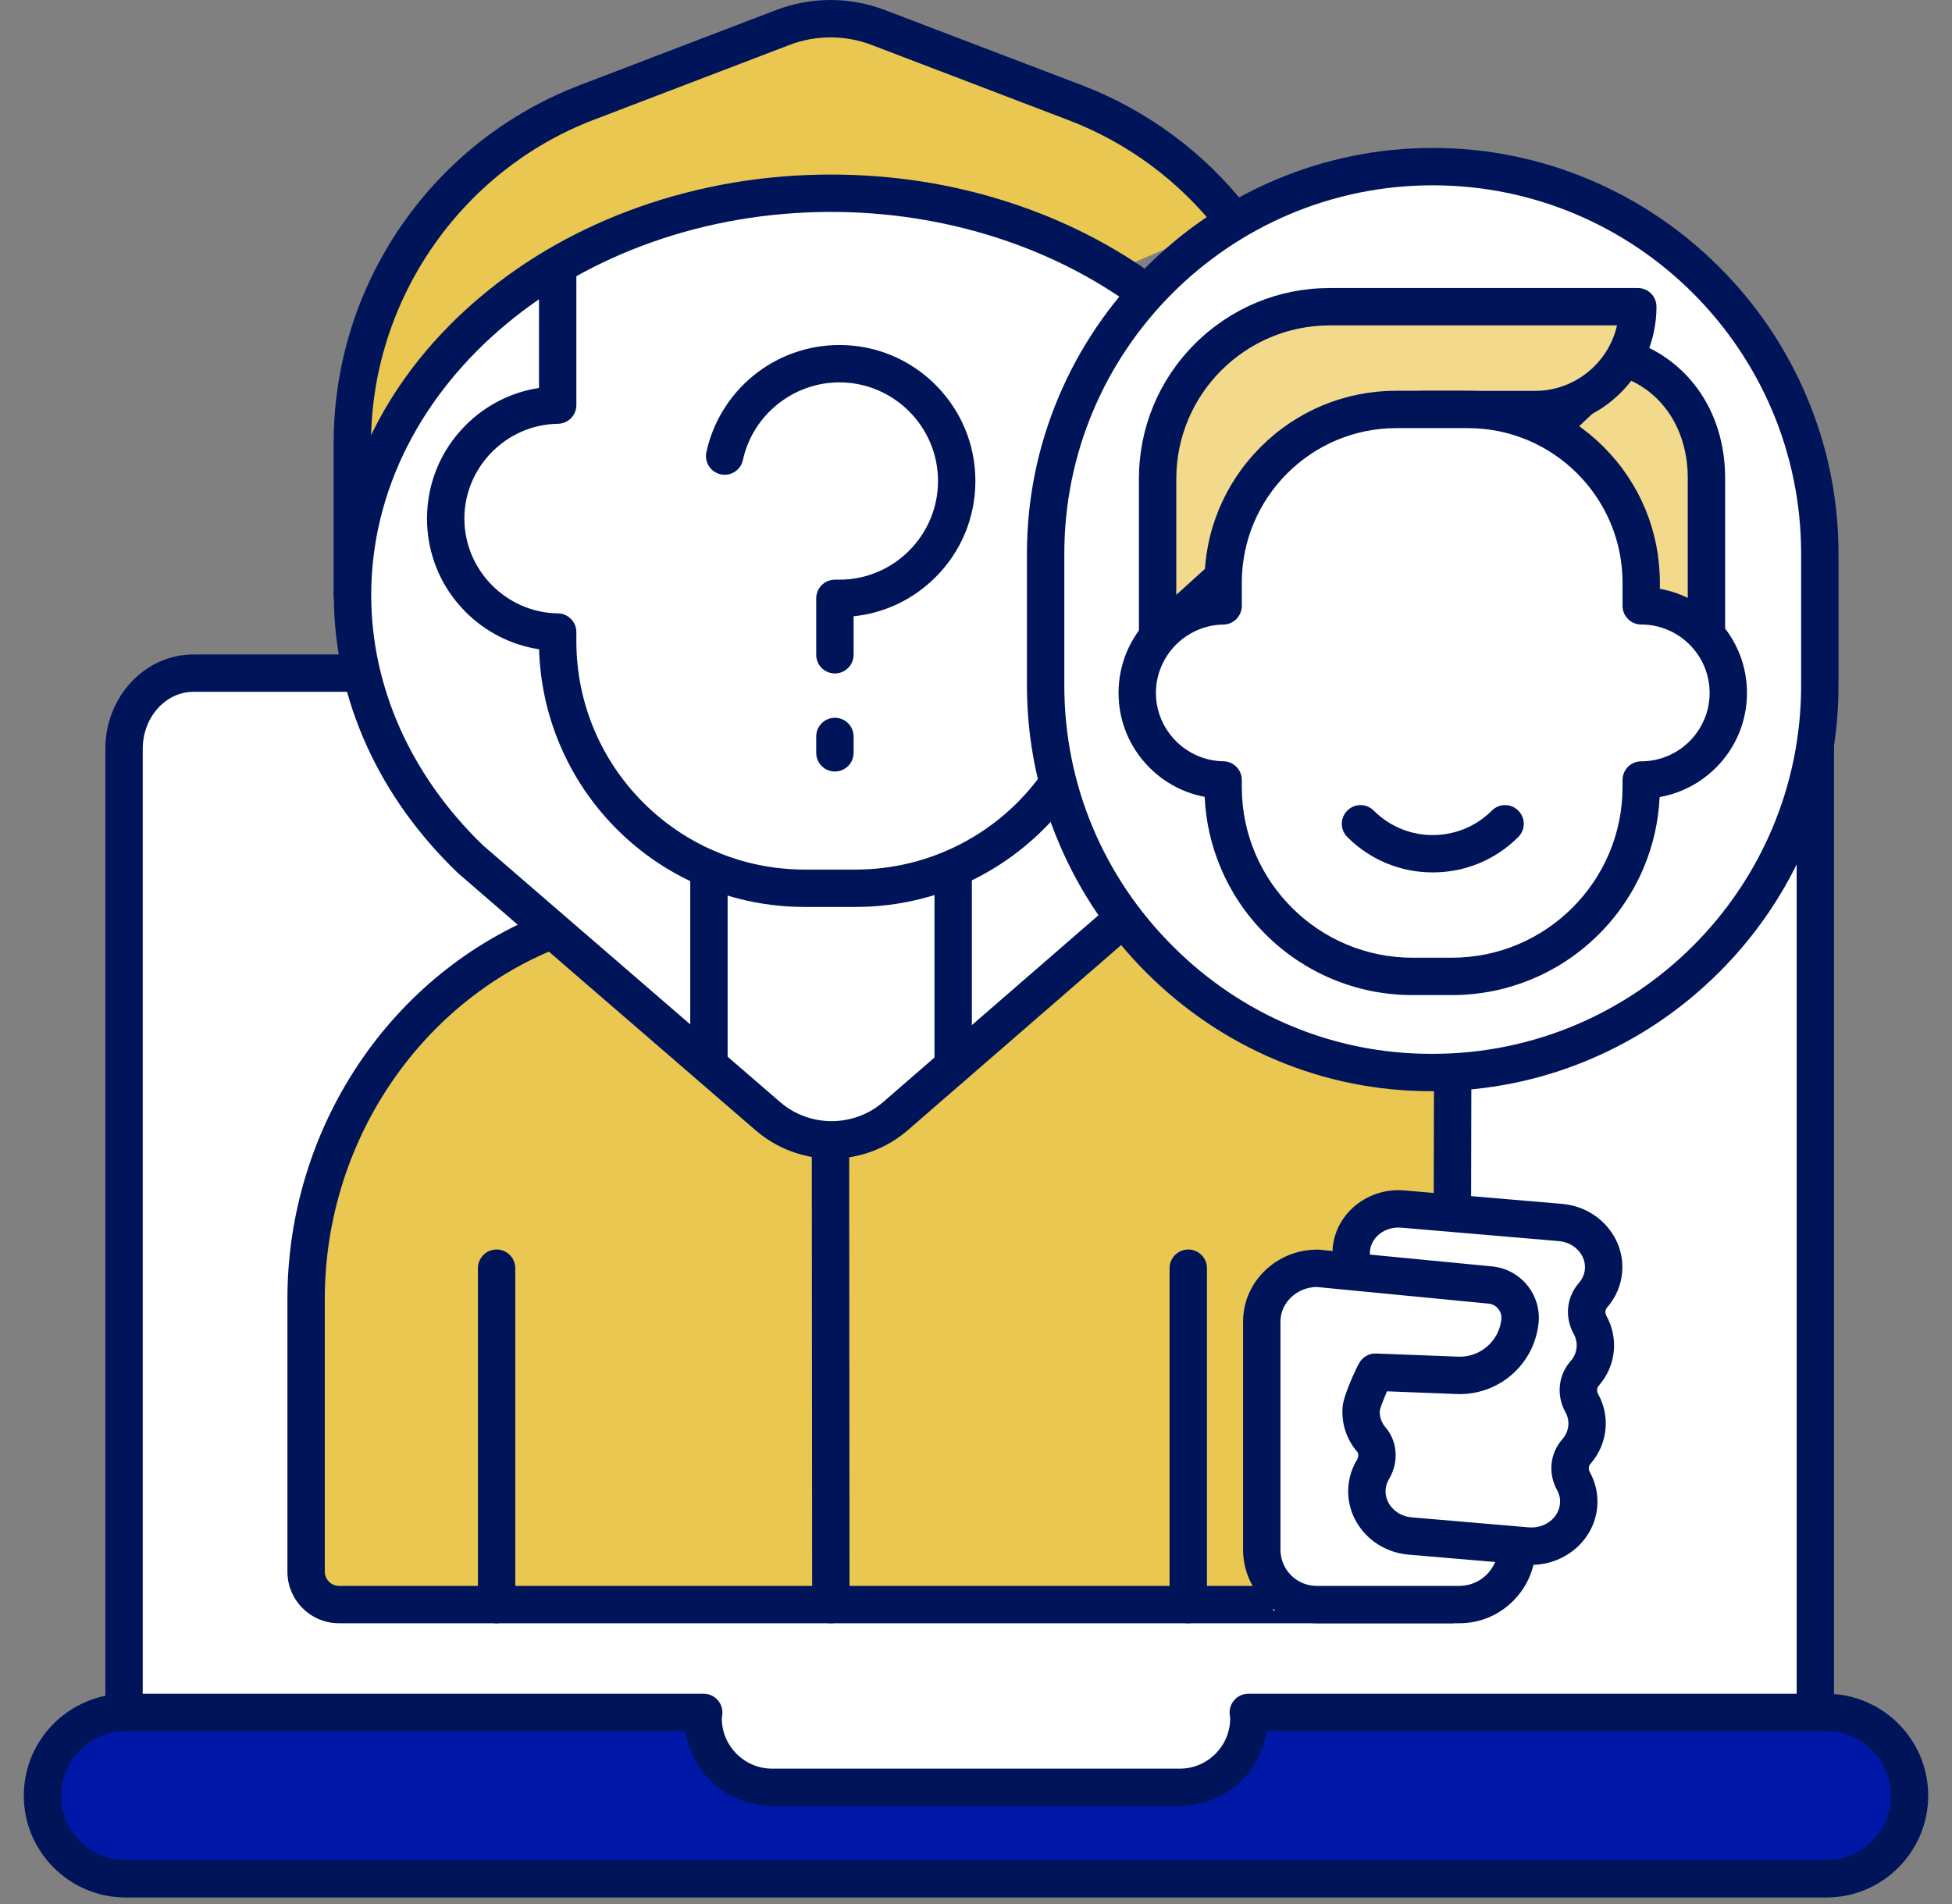 <svg width="41" height="40" viewBox="0 0 41 40" fill="none" xmlns="http://www.w3.org/2000/svg">
<rect x="0" y="0" width="41" height="40" fill="#808080" stroke="none"/>
<path d="M25.905 4.624C25.063 3.535 23.924 2.669 22.578 2.155L18.447 0.578C17.8 0.331 17.086 0.331 16.439 0.578L12.326 2.153C9.36 3.288 7.4 6.136 7.4 9.312V12.502L25.905 4.624Z" fill="#E9C751"/>
<path d="M7.4 12.895C7.184 12.895 7.008 12.719 7.008 12.502V9.312C7.008 7.674 7.499 6.094 8.427 4.745C9.356 3.395 10.656 2.372 12.186 1.786L16.299 0.212C17.037 -0.07 17.849 -0.071 18.587 0.211L22.718 1.788C24.101 2.316 25.311 3.214 26.216 4.384C26.349 4.555 26.317 4.802 26.146 4.934C25.974 5.067 25.728 5.036 25.595 4.864C24.778 3.808 23.686 2.998 22.438 2.522L18.307 0.944C17.75 0.732 17.136 0.732 16.58 0.945L12.466 2.519C9.671 3.589 7.793 6.319 7.793 9.312V12.502C7.793 12.719 7.617 12.895 7.4 12.895Z" fill="#00145A"/>
<path d="M38.13 37.933V14.142H38.086H7.595H4.064C3.259 14.142 2.605 14.853 2.605 15.731V37.943L38.13 37.933Z" fill="white"/>
<path d="M2.605 38.336C2.389 38.336 2.213 38.16 2.213 37.943V15.731C2.213 14.638 3.043 13.749 4.064 13.749H38.13C38.346 13.749 38.522 13.925 38.522 14.142V37.933C38.522 38.15 38.346 38.325 38.13 38.325C37.913 38.325 37.737 38.15 37.737 37.933V14.534H4.064C3.476 14.534 2.998 15.071 2.998 15.731V37.943C2.998 38.16 2.822 38.336 2.605 38.336Z" fill="#00145A"/>
<path d="M11.639 19.523C8.5 20.736 6.43 23.857 6.43 27.287V33.018C6.43 33.4 6.739 33.71 7.122 33.71H30.491L30.518 19.164L11.639 19.523Z" fill="#E9C751"/>
<path d="M30.49 34.102H7.122C6.524 34.102 6.037 33.616 6.037 33.018V27.287C6.037 26.403 6.168 25.526 6.427 24.682C6.68 23.854 7.052 23.072 7.531 22.355C8.011 21.637 8.591 20.999 9.253 20.461C9.932 19.909 10.687 19.47 11.497 19.157C11.54 19.14 11.585 19.131 11.631 19.131L30.511 18.771C30.513 18.771 30.516 18.771 30.518 18.771C30.621 18.771 30.72 18.811 30.794 18.884C30.869 18.958 30.911 19.059 30.911 19.164L30.883 33.71C30.883 33.927 30.707 34.102 30.49 34.102ZM11.716 19.914C8.786 21.078 6.822 24.032 6.822 27.287V33.018C6.822 33.183 6.957 33.317 7.122 33.317H30.099L30.125 19.564L11.716 19.914Z" fill="#00145A"/>
<path d="M24.092 6.162C22.322 4.853 19.999 4.059 17.455 4.059C11.904 4.059 7.404 7.839 7.404 12.502C7.404 14.626 8.34 16.566 9.882 18.049L16.131 23.45C16.9 24.115 18.04 24.114 18.808 23.448L23.596 19.293L24.092 6.162Z" fill="white"/>
<path d="M17.468 24.341C16.883 24.341 16.317 24.13 15.874 23.748L9.625 18.347C9.62 18.342 9.614 18.337 9.609 18.332C8.791 17.545 8.151 16.652 7.708 15.679C7.246 14.666 7.012 13.597 7.012 12.502C7.012 11.301 7.292 10.136 7.844 9.04C8.374 7.986 9.132 7.042 10.096 6.232C11.055 5.426 12.17 4.794 13.411 4.353C14.693 3.898 16.053 3.667 17.455 3.667C18.74 3.667 19.995 3.862 21.184 4.247C22.336 4.619 23.393 5.157 24.325 5.846C24.5 5.975 24.537 6.221 24.408 6.395C24.279 6.57 24.033 6.607 23.859 6.478C22.092 5.171 19.817 4.452 17.455 4.452C12.129 4.452 7.797 8.063 7.797 12.502C7.797 14.431 8.631 16.298 10.146 17.76L16.388 23.154C17.005 23.687 17.934 23.686 18.55 23.152L23.338 18.997C23.502 18.855 23.75 18.872 23.892 19.036C24.034 19.2 24.017 19.448 23.853 19.59L19.065 23.745C18.622 24.128 18.056 24.34 17.47 24.341C17.469 24.341 17.468 24.341 17.468 24.341Z" fill="#00145A"/>
<path d="M38.36 35.975H26.219C26.222 36.016 26.231 36.056 26.231 36.098C26.231 36.895 25.579 37.548 24.781 37.548H16.219C15.421 37.548 14.769 36.895 14.769 36.098C14.769 36.056 14.777 36.016 14.781 35.975H2.64C1.679 35.975 0.893 36.762 0.893 37.723C0.893 38.684 1.679 39.47 2.64 39.47H38.36C39.321 39.47 40.108 38.684 40.108 37.723C40.108 36.762 39.321 35.975 38.36 35.975Z" fill="#0018A8"/>
<path d="M38.36 39.863H2.64C1.46 39.863 0.5 38.903 0.5 37.723C0.5 36.543 1.46 35.583 2.64 35.583H14.781C14.891 35.583 14.996 35.629 15.071 35.711C15.145 35.792 15.182 35.901 15.172 36.011C15.17 36.035 15.167 36.057 15.165 36.074C15.163 36.083 15.162 36.095 15.161 36.1C15.162 36.682 15.636 37.156 16.219 37.156H24.781C25.363 37.156 25.837 36.683 25.839 36.101C25.838 36.096 25.837 36.084 25.836 36.076C25.833 36.057 25.83 36.035 25.828 36.008C25.819 35.899 25.856 35.791 25.93 35.71C26.004 35.629 26.109 35.583 26.219 35.583H38.36C39.54 35.583 40.5 36.543 40.5 37.723C40.5 38.903 39.54 39.863 38.36 39.863ZM2.64 36.368C1.893 36.368 1.285 36.976 1.285 37.723C1.285 38.47 1.893 39.078 2.64 39.078H38.36C39.107 39.078 39.715 38.47 39.715 37.723C39.715 36.976 39.107 36.368 38.36 36.368H26.604C26.473 37.257 25.705 37.941 24.781 37.941H16.219C15.295 37.941 14.527 37.257 14.396 36.368H2.64Z" fill="#00145A"/>
<path d="M11.713 5.593V8.511C10.412 8.529 9.361 9.589 9.361 10.895C9.361 12.201 10.412 13.261 11.713 13.279V13.473C11.713 16.338 14.036 18.66 16.901 18.66H17.977C19.732 18.66 21.284 17.788 22.222 16.454L11.713 5.593Z" fill="white"/>
<path d="M17.977 19.053H16.901C16.147 19.053 15.417 18.905 14.729 18.614C14.064 18.333 13.467 17.931 12.955 17.419C12.443 16.906 12.041 16.31 11.76 15.645C11.49 15.008 11.344 14.334 11.323 13.64C10.736 13.55 10.194 13.275 9.77 12.846C9.253 12.323 8.969 11.63 8.969 10.895C8.969 10.16 9.253 9.467 9.77 8.944C10.194 8.515 10.734 8.24 11.321 8.15V5.592C11.321 5.376 11.497 5.2 11.713 5.2C11.93 5.2 12.106 5.376 12.106 5.592V8.511C12.106 8.725 11.934 8.9 11.719 8.903C10.635 8.918 9.754 9.812 9.754 10.895C9.754 11.978 10.635 12.871 11.719 12.886C11.934 12.889 12.106 13.064 12.106 13.279V13.473C12.106 16.117 14.257 18.268 16.901 18.268H17.977C19.536 18.268 21.003 17.505 21.901 16.228C22.026 16.051 22.271 16.008 22.448 16.133C22.625 16.258 22.668 16.502 22.543 16.68C22.039 17.397 21.363 17.994 20.59 18.404C19.791 18.829 18.887 19.053 17.977 19.053ZM10.431 34.102C10.214 34.102 10.038 33.926 10.038 33.71V26.643C10.038 26.426 10.214 26.25 10.431 26.25C10.648 26.25 10.823 26.426 10.823 26.643V33.71C10.823 33.926 10.648 34.102 10.431 34.102ZM24.958 34.102C24.742 34.102 24.566 33.926 24.566 33.71V26.643C24.566 26.426 24.742 26.25 24.958 26.25C25.175 26.25 25.351 26.426 25.351 26.643V33.71C25.351 33.926 25.175 34.102 24.958 34.102Z" fill="#00145A"/>
<path d="M14.891 22.723C14.674 22.723 14.498 22.547 14.498 22.33V18.256C14.498 18.04 14.674 17.864 14.891 17.864C15.107 17.864 15.283 18.04 15.283 18.256V22.33C15.283 22.547 15.107 22.723 14.891 22.723ZM20.02 22.723C19.803 22.723 19.628 22.547 19.628 22.33V18.256C19.628 18.04 19.803 17.864 20.02 17.864C20.237 17.864 20.413 18.04 20.413 18.256V22.33C20.413 22.547 20.237 22.723 20.02 22.723Z" fill="#00145A"/>
<path d="M26.868 26.619L28.087 26.239L28.93 25.661L33.473 25.95V31.872L32.391 32.745L31.387 33.373L26.742 33.837L26.868 26.619Z" fill="white"/>
<path d="M30.649 34.102H27.656C26.804 34.102 26.11 33.409 26.11 32.556V27.767C26.109 27.36 26.273 26.978 26.572 26.691C26.866 26.408 27.256 26.252 27.67 26.252C27.682 26.252 27.695 26.252 27.708 26.253L27.99 26.281V26.251C27.99 26.239 27.991 26.227 27.992 26.215C28.059 25.485 28.734 24.944 29.496 25.009L32.807 25.291C33.189 25.324 33.531 25.5 33.77 25.786C33.996 26.056 34.103 26.395 34.071 26.739C34.046 27.009 33.936 27.262 33.754 27.47C33.705 27.526 33.715 27.597 33.742 27.645C33.867 27.871 33.92 28.125 33.897 28.381C33.871 28.652 33.762 28.904 33.58 29.111C33.539 29.158 33.534 29.225 33.567 29.286C33.692 29.512 33.746 29.766 33.722 30.021C33.697 30.293 33.588 30.545 33.406 30.753C33.364 30.8 33.36 30.867 33.393 30.927C33.518 31.153 33.572 31.407 33.548 31.663C33.485 32.34 32.901 32.854 32.209 32.874C32.143 33.152 32.002 33.408 31.796 33.619C31.492 33.931 31.084 34.102 30.649 34.102ZM27.654 27.037C27.449 27.041 27.259 27.119 27.116 27.257C26.973 27.394 26.895 27.575 26.895 27.766V32.556C26.895 32.976 27.236 33.317 27.656 33.317H30.648C30.871 33.317 31.079 33.23 31.235 33.071C31.308 32.995 31.365 32.908 31.405 32.815L29.587 32.66C29.205 32.627 28.863 32.451 28.623 32.164C28.398 31.894 28.291 31.556 28.323 31.211C28.341 31.019 28.401 30.837 28.5 30.671C28.536 30.611 28.539 30.538 28.507 30.5C28.277 30.23 28.169 29.891 28.201 29.544C28.223 29.306 28.49 28.732 28.554 28.626C28.627 28.503 28.762 28.429 28.906 28.435L30.63 28.501C31.089 28.519 31.487 28.174 31.535 27.716C31.543 27.636 31.52 27.558 31.469 27.495C31.418 27.433 31.346 27.395 31.266 27.387L27.654 27.037ZM28.982 29.626C28.972 29.757 29.015 29.887 29.105 29.991C29.357 30.287 29.384 30.723 29.174 31.074C29.135 31.139 29.112 31.21 29.105 31.284C29.092 31.419 29.135 31.553 29.226 31.661C29.33 31.786 29.482 31.863 29.653 31.877L32.11 32.087C32.444 32.115 32.738 31.893 32.766 31.59C32.776 31.491 32.755 31.396 32.706 31.307C32.511 30.954 32.554 30.533 32.816 30.235C32.888 30.153 32.931 30.054 32.941 29.949C32.95 29.85 32.929 29.755 32.88 29.666C32.685 29.313 32.728 28.892 32.99 28.593C33.062 28.512 33.105 28.413 33.115 28.308C33.124 28.209 33.104 28.113 33.055 28.024C32.859 27.671 32.903 27.25 33.164 26.952C33.236 26.87 33.279 26.771 33.289 26.667C33.302 26.532 33.259 26.398 33.168 26.29C33.064 26.165 32.912 26.088 32.74 26.073L29.43 25.791C29.102 25.763 28.812 25.977 28.775 26.272V26.357L31.341 26.605C31.631 26.634 31.892 26.773 32.077 26.999C32.261 27.224 32.346 27.508 32.316 27.797C32.272 28.218 32.072 28.603 31.752 28.881C31.432 29.158 31.022 29.302 30.599 29.286L29.133 29.229C29.069 29.377 28.997 29.558 28.982 29.626ZM17.451 34.102C17.235 34.102 17.059 33.927 17.059 33.71L17.051 24.06C17.051 23.843 17.226 23.667 17.443 23.667C17.443 23.667 17.443 23.667 17.443 23.667C17.66 23.667 17.836 23.843 17.836 24.059L17.844 33.709C17.844 33.926 17.669 34.102 17.452 34.102C17.452 34.102 17.451 34.102 17.451 34.102Z" fill="#00145A"/>
<path d="M30.093 22.532L30.093 22.532C25.624 22.552 21.963 18.875 21.963 14.401L21.963 11.631C21.963 7.16 25.622 3.501 30.093 3.501C34.565 3.501 38.223 7.16 38.223 11.631V14.401C38.223 18.873 34.565 22.532 30.093 22.532Z" fill="white"/>
<path d="M30.055 22.924C28.928 22.924 27.832 22.703 26.796 22.266C25.786 21.84 24.877 21.228 24.093 20.448C23.303 19.662 22.683 18.747 22.249 17.727C21.799 16.671 21.57 15.552 21.57 14.401L21.57 11.631C21.57 10.485 21.797 9.372 22.243 8.321C22.674 7.307 23.29 6.395 24.074 5.612C24.857 4.828 25.769 4.212 26.783 3.781C27.834 3.335 28.947 3.108 30.093 3.108C31.239 3.108 32.353 3.335 33.403 3.781C34.417 4.212 35.329 4.828 36.113 5.612C36.897 6.395 37.512 7.307 37.943 8.321C38.389 9.372 38.616 10.485 38.616 11.631V14.401C38.616 15.547 38.389 16.661 37.943 17.712C37.512 18.726 36.897 19.637 36.113 20.421C35.329 21.205 34.417 21.821 33.403 22.252C32.353 22.698 31.239 22.924 30.093 22.924C30.091 22.924 30.09 22.924 30.088 22.924C30.077 22.924 30.066 22.924 30.055 22.924ZM30.093 3.893C25.826 3.893 22.355 7.365 22.355 11.631L22.355 14.401C22.355 16.471 23.169 18.421 24.647 19.891C26.104 21.342 28.023 22.139 30.055 22.139C30.067 22.139 30.079 22.139 30.091 22.139C30.094 22.139 30.097 22.139 30.1 22.139C34.363 22.135 37.831 18.666 37.831 14.401V11.631C37.831 7.365 34.36 3.893 30.093 3.893Z" fill="#00145A"/>
<path d="M35.843 13.345V10.048C35.843 8.73 35.089 7.827 34.115 7.521L31.523 9.966L33.795 13.631L35.843 13.345Z" fill="#F2D98C"/>
<path d="M33.795 14.024C33.66 14.024 33.533 13.955 33.461 13.838L31.19 10.173C31.091 10.015 31.118 9.809 31.254 9.681L33.845 7.235C33.949 7.138 34.097 7.104 34.232 7.146C34.813 7.329 35.307 7.684 35.662 8.175C36.037 8.693 36.235 9.341 36.235 10.048V13.345C36.235 13.541 36.091 13.707 35.897 13.734L33.849 14.02C33.831 14.023 33.813 14.024 33.795 14.024ZM32.026 10.032L33.994 13.207L35.45 13.004V10.048C35.45 9.086 34.98 8.311 34.207 7.974L32.026 10.032Z" fill="#00145A"/>
<path d="M29.838 8.604H32.239C33.433 8.604 34.401 7.637 34.401 6.443H27.931C25.934 6.443 24.314 8.062 24.314 10.059V13.381L25.692 12.134L29.838 8.604Z" fill="#F2D98C"/>
<path d="M24.314 13.774C24.261 13.774 24.206 13.763 24.155 13.74C24.013 13.677 23.922 13.537 23.922 13.381V10.06C23.922 8.989 24.339 7.982 25.096 7.225C25.853 6.468 26.86 6.051 27.931 6.051H34.401C34.617 6.051 34.793 6.226 34.793 6.443C34.793 7.851 33.647 8.997 32.239 8.997H29.982L25.951 12.429L24.578 13.672C24.504 13.739 24.41 13.774 24.314 13.774ZM27.931 6.836C26.153 6.836 24.707 8.282 24.707 10.06V12.496L25.428 11.843C25.431 11.84 25.434 11.838 25.437 11.835L29.583 8.306C29.654 8.245 29.744 8.212 29.838 8.212H32.239C33.08 8.212 33.785 7.623 33.964 6.836H27.931V6.836Z" fill="#00145A"/>
<path d="M34.472 12.727V12.241C34.472 10.231 32.843 8.601 30.832 8.601H29.33C27.32 8.601 25.691 10.231 25.691 12.241V12.728C24.692 12.742 23.887 13.555 23.887 14.557C23.887 15.559 24.692 16.371 25.691 16.385V16.535C25.691 18.732 27.472 20.512 29.669 20.512H30.494C32.691 20.512 34.472 18.732 34.472 16.535V16.387C35.483 16.387 36.302 15.568 36.302 14.557C36.302 13.546 35.483 12.727 34.472 12.727Z" fill="white"/>
<path d="M30.494 20.905H29.669C29.079 20.905 28.506 20.789 27.967 20.561C27.447 20.341 26.979 20.026 26.578 19.625C26.177 19.224 25.862 18.756 25.642 18.236C25.44 17.759 25.326 17.257 25.303 16.74C24.862 16.657 24.456 16.443 24.135 16.117C23.722 15.699 23.494 15.145 23.494 14.557C23.494 13.969 23.722 13.415 24.135 12.996C24.455 12.672 24.859 12.458 25.298 12.375V12.241C25.298 11.164 25.718 10.152 26.479 9.39C27.241 8.628 28.253 8.209 29.33 8.209H30.832C31.909 8.209 32.922 8.628 33.684 9.39C34.445 10.152 34.864 11.164 34.864 12.241V12.369C35.903 12.555 36.694 13.465 36.694 14.557C36.694 15.65 35.901 16.561 34.859 16.745C34.835 17.261 34.722 17.761 34.521 18.236C34.301 18.756 33.986 19.224 33.584 19.625C33.183 20.026 32.716 20.341 32.195 20.561C31.656 20.789 31.084 20.905 30.494 20.905ZM29.33 8.994C27.54 8.994 26.083 10.451 26.083 12.241V12.728C26.083 12.943 25.911 13.118 25.696 13.121C24.915 13.132 24.279 13.776 24.279 14.557C24.279 15.338 24.915 15.982 25.696 15.993C25.911 15.996 26.083 16.171 26.083 16.385V16.535C26.083 18.512 27.692 20.12 29.669 20.12H30.494C32.471 20.12 34.08 18.512 34.08 16.535V16.387C34.08 16.17 34.255 15.994 34.472 15.994C35.264 15.994 35.909 15.349 35.909 14.557C35.909 13.764 35.264 13.12 34.472 13.12C34.255 13.12 34.08 12.944 34.08 12.727V12.241C34.08 10.451 32.623 8.994 30.832 8.994H29.33V8.994Z" fill="#00145A"/>
<path d="M30.094 18.328C29.416 18.328 28.778 18.064 28.299 17.584C28.145 17.431 28.145 17.182 28.299 17.029C28.452 16.875 28.7 16.875 28.854 17.029C29.185 17.36 29.626 17.543 30.094 17.543C30.563 17.543 31.004 17.36 31.335 17.029C31.488 16.875 31.737 16.875 31.89 17.029C32.044 17.182 32.044 17.431 31.89 17.584C31.411 18.064 30.773 18.328 30.094 18.328Z" fill="#00145A"/>
<path d="M17.536 14.148C17.319 14.148 17.144 13.973 17.144 13.756V12.57C17.144 12.368 17.297 12.199 17.499 12.18L17.512 12.178C17.529 12.177 17.545 12.176 17.562 12.177C17.584 12.177 17.607 12.178 17.63 12.178C18.772 12.178 19.702 11.248 19.702 10.105C19.702 8.963 18.772 8.033 17.63 8.033C16.661 8.033 15.809 8.719 15.604 9.664C15.559 9.876 15.35 10.011 15.138 9.965C14.926 9.919 14.791 9.71 14.837 9.498C14.973 8.87 15.324 8.299 15.824 7.891C16.332 7.476 16.973 7.248 17.63 7.248C18.393 7.248 19.11 7.545 19.65 8.085C20.19 8.625 20.487 9.342 20.487 10.105C20.487 10.869 20.19 11.586 19.65 12.126C19.181 12.594 18.579 12.88 17.929 12.947V13.756C17.929 13.973 17.753 14.148 17.536 14.148ZM17.536 16.208C17.319 16.208 17.144 16.032 17.144 15.815V15.472C17.144 15.255 17.319 15.079 17.536 15.079C17.753 15.079 17.929 15.255 17.929 15.472V15.815C17.929 16.032 17.753 16.208 17.536 16.208Z" fill="#00145A"/>
</svg>
